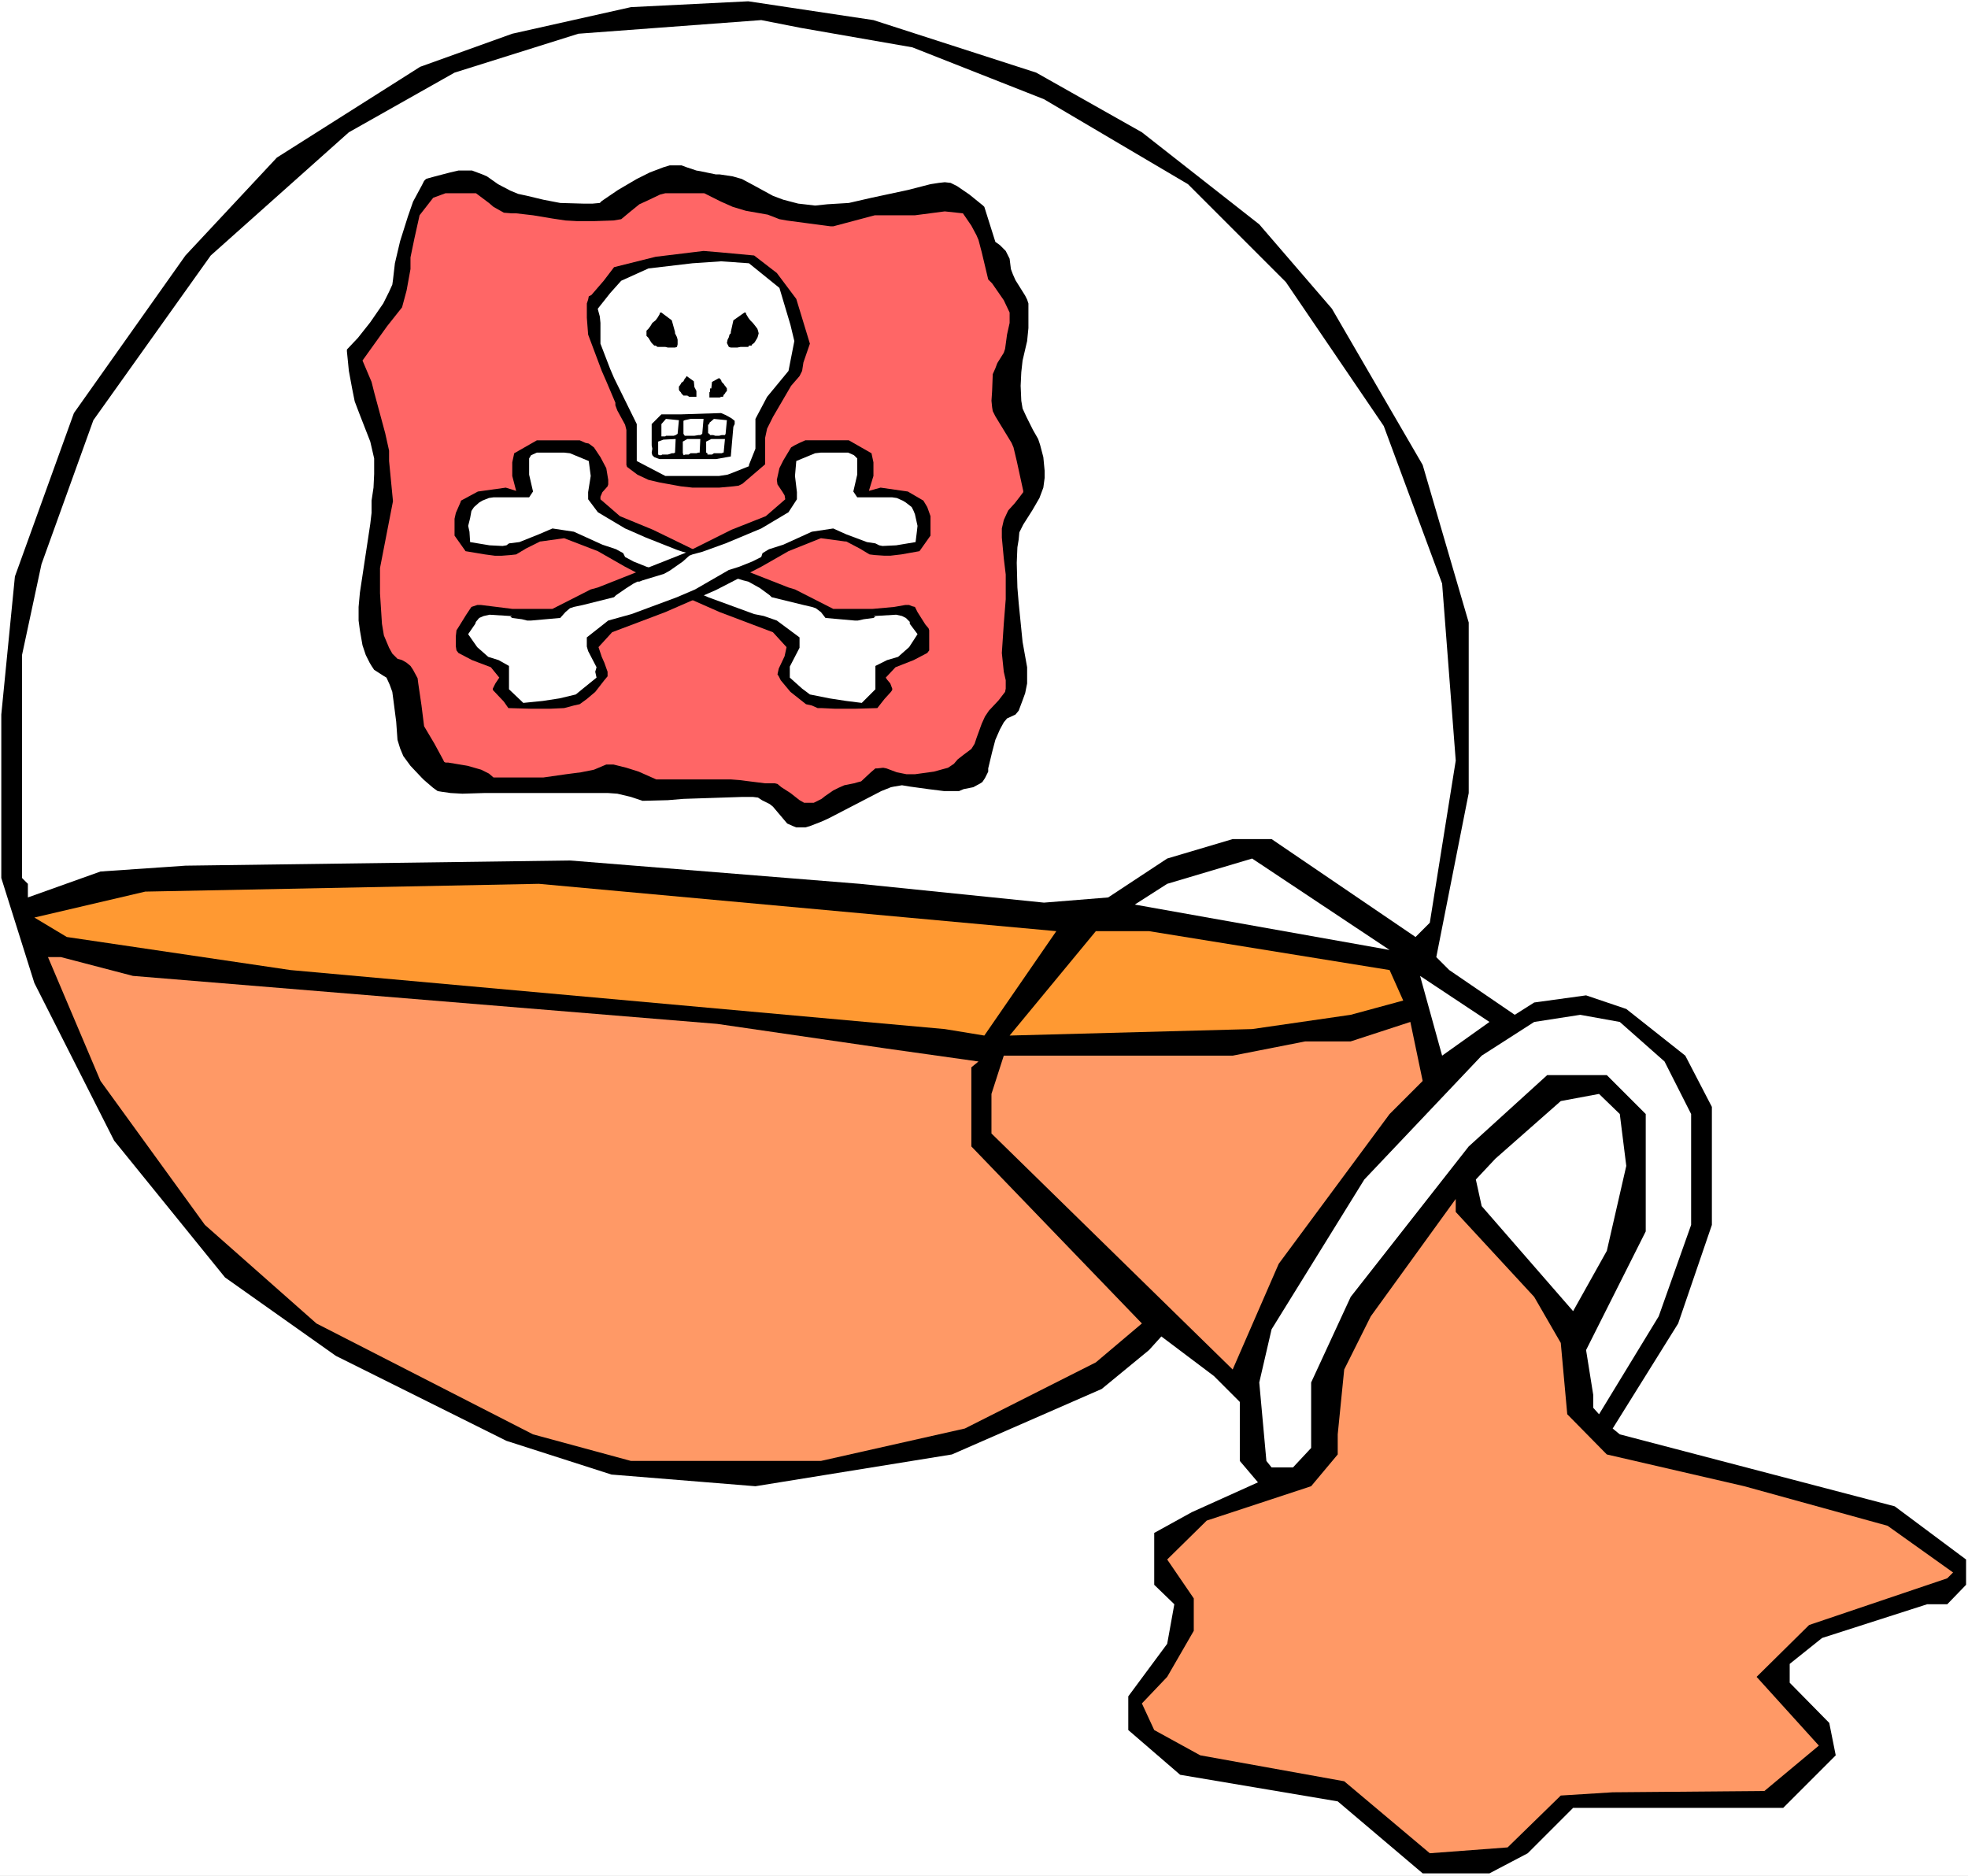 <?xml version="1.0" encoding="UTF-8" standalone="no"?>
<svg
   version="1.0"
   width="129.766mm"
   height="123.689mm"
   id="svg31"
   sodipodi:docname="Poison 06.wmf"
   xmlns:inkscape="http://www.inkscape.org/namespaces/inkscape"
   xmlns:sodipodi="http://sodipodi.sourceforge.net/DTD/sodipodi-0.dtd"
   xmlns="http://www.w3.org/2000/svg"
   xmlns:svg="http://www.w3.org/2000/svg">
  <rect width="100%" height="100%" fill="#333333" stroke="none"/>
  <sodipodi:namedview
     id="namedview31"
     pagecolor="#ffffff"
     bordercolor="#000000"
     borderopacity="0.25"
     inkscape:showpageshadow="2"
     inkscape:pageopacity="0.0"
     inkscape:pagecheckerboard="0"
     inkscape:deskcolor="#d1d1d1"
     inkscape:document-units="mm" />
  <defs
     id="defs1">
    <pattern
       id="WMFhbasepattern"
       patternUnits="userSpaceOnUse"
       width="6"
       height="6"
       x="0"
       y="0" />
  </defs>
  <path
     style="fill:#ffffff;fill-opacity:1;fill-rule:evenodd;stroke:none"
     d="M 0,467.485 H 490.455 V 0 H 0 Z"
     id="path1" />
  <path
     style="fill:#000000;fill-opacity:1;fill-rule:evenodd;stroke:none"
     d="M 127.664,8.403 104.717,16.644 69.003,39.267 46.218,63.667 18.422,102.934 3.717,143.655 0.323,178.074 v 40.721 l 8.242,26.178 19.877,39.267 27.634,34.096 27.634,19.553 42.501,21.169 26.179,8.403 35.875,2.909 48.965,-7.918 37.33,-16.321 11.797,-9.696 3.07,-3.393 13.09,9.857 6.464,6.464 v 14.705 l 4.525,5.333 -16.483,7.433 -9.373,5.171 v 12.927 l 5.01,4.848 -1.778,9.857 -9.696,13.089 v 8.403 l 12.928,11.15 39.269,6.625 21.17,17.937 h 16.645 l 9.534,-5.009 11.312,-11.311 h 52.358 l 13.09,-13.089 -1.616,-8.08 -9.858,-10.019 v -4.686 l 8.08,-6.464 26.179,-8.403 h 5.01 l 4.686,-4.848 v -6.302 l -17.776,-13.251 -68.518,-17.937 -1.778,-1.454 16.322,-26.178 8.403,-24.562 v -29.41 l -6.626,-12.766 -14.706,-11.635 -10.019,-3.393 -12.928,1.778 -4.848,3.07 -16.322,-11.15 -3.232,-3.232 8.08,-40.883 V 155.128 L 354.55,115.861 331.926,76.918 313.827,55.911 284.577,32.965 258.237,18.098 217.675,5.009 186.486,0.323 157.237,1.778 Z"
     id="path2" />
  <path
     style="fill:#ffffff;fill-opacity:1;fill-rule:evenodd;stroke:none"
     d="M 113.281,18.098 86.941,32.965 52.52,63.667 23.27,104.712 10.342,140.585 5.494,163.208 v 55.588 l 1.454,1.454 v 3.393 l 18.099,-6.464 21.17,-1.454 95.829,-1.293 72.235,5.817 45.894,4.686 15.998,-1.293 14.706,-9.696 16.322,-4.848 h 9.696 l 35.875,24.4 3.555,-3.555 6.464,-40.398 -3.394,-44.115 L 344.854,106.166 320.452,70.292 296.051,45.892 260.176,24.724 227.371,11.796 199.576,6.948 189.718,5.009 144.147,8.403 Z"
     id="path3" />
  <path
     style="fill:#ffffff;fill-opacity:1;fill-rule:evenodd;stroke:none"
     d="m 282.8,225.421 63.509,11.311 -34.259,-22.784 -21.17,6.302 z"
     id="path4" />
  <path
     style="fill:#ff9932;fill-opacity:1;fill-rule:evenodd;stroke:none"
     d="m 8.565,228.652 8.08,4.848 55.752,8.241 163.054,14.705 9.858,1.616 17.938,-26.016 -128.957,-11.796 -98.091,1.939 z"
     id="path5" />
  <path
     style="fill:#ff9932;fill-opacity:1;fill-rule:evenodd;stroke:none"
     d="m 251.611,258.062 60.438,-1.616 24.563,-3.555 13.09,-3.555 -3.394,-7.595 -59.954,-9.696 h -13.251 z"
     id="path6" />
  <path
     style="fill:#ff9966;fill-opacity:1;fill-rule:evenodd;stroke:none"
     d="m 25.048,269.374 26.018,35.873 27.795,24.562 53.974,27.632 24.402,6.625 h 47.349 l 35.875,-8.08 32.643,-16.482 11.474,-9.696 -42.501,-44.115 v -19.714 l 1.778,-1.454 -22.947,-3.232 -42.178,-6.14 -145.601,-11.958 -17.938,-4.686 h -3.232 z"
     id="path7" />
  <path
     style="fill:#ffffff;fill-opacity:1;fill-rule:evenodd;stroke:none"
     d="M 359.398,263.071 371.195,254.669 353.904,243.196 Z"
     id="path8" />
  <path
     style="fill:#ffffff;fill-opacity:1;fill-rule:evenodd;stroke:none"
     d="m 369.256,263.071 -29.25,30.864 -23.109,37.328 -3.07,13.251 1.778,19.553 1.293,1.616 h 5.333 l 4.525,-4.848 v -16.321 l 9.858,-21.33 29.411,-37.489 19.554,-17.775 h 14.867 l 9.696,9.696 v 29.248 l -14.867,29.571 1.778,11.15 v 3.232 l 1.454,1.616 14.867,-24.4 8.08,-22.784 v -27.632 l -6.626,-13.089 -11.15,-9.857 -9.858,-1.778 -11.474,1.778 z"
     id="path9" />
  <path
     style="fill:#ff9966;fill-opacity:1;fill-rule:evenodd;stroke:none"
     d="m 325.3,259.516 -18.099,3.555 h -57.045 l -3.07,9.534 v 9.857 l 60.115,58.819 11.474,-26.339 27.634,-37.328 8.242,-8.241 -3.07,-14.705 -14.867,4.848 z"
     id="path10" />
  <path
     style="fill:#ffffff;fill-opacity:1;fill-rule:evenodd;stroke:none"
     d="m 372.649,288.765 -4.848,5.171 1.454,6.625 22.786,26.178 8.403,-15.028 4.848,-21.169 -1.616,-12.927 -5.171,-5.009 -9.534,1.778 z"
     id="path11" />
  <path
     style="fill:#ff9966;fill-opacity:1;fill-rule:evenodd;stroke:none"
     d="m 334.996,341.282 -1.616,16.159 v 5.009 l -6.626,7.918 -26.018,8.564 -9.858,9.696 6.626,9.696 v 8.08 l -6.626,11.473 -6.302,6.625 3.07,6.625 11.474,6.302 35.875,6.464 21.331,17.937 19.392,-1.454 13.251,-12.927 12.928,-0.808 37.814,-0.323 13.574,-11.311 -15.514,-17.129 13.09,-12.927 34.421,-11.635 1.454,-1.454 -16.322,-11.635 -35.714,-9.857 -34.259,-7.918 -9.858,-10.019 -1.616,-17.775 -6.626,-11.473 -19.554,-21.169 v -3.232 l -21.17,29.248 z"
     id="path12" />
  <path
     style="fill:#000000;fill-opacity:1;fill-rule:evenodd;stroke:none"
     d="m 245.309,51.548 2.747,8.726 1.131,0.808 1.454,1.454 0.485,0.97 0.485,0.97 0.323,2.585 0.485,1.293 0.646,1.454 2.424,3.878 0.485,0.97 0.323,0.97 v 4.686 1.454 l -0.323,3.232 -1.131,4.848 -0.323,2.909 -0.162,3.393 0.162,3.717 0.323,1.939 0.97,2.101 1.616,3.232 1.293,2.262 0.485,1.454 0.808,3.07 0.323,3.393 v 1.778 l -0.323,2.424 -0.97,2.585 -1.778,3.07 -2.262,3.555 -0.97,1.939 -0.162,1.778 -0.323,1.939 -0.162,3.878 0.162,6.14 0.323,3.878 0.485,4.848 0.485,4.848 1.131,6.302 v 2.585 1.454 l -0.485,2.424 -0.646,1.778 -0.97,2.585 -0.808,0.97 -2.101,0.97 -0.808,0.97 -0.97,1.778 -1.131,2.585 -0.808,3.07 -0.97,4.04 v 0.808 l -0.808,1.616 -0.646,0.97 -0.485,0.323 -1.778,0.97 -2.424,0.485 -1.131,0.485 h -2.424 -1.293 l -3.878,-0.485 -4.686,-0.646 -1.939,-0.323 -1.939,0.323 -0.808,0.162 -2.424,0.97 -13.09,6.787 -1.778,0.808 -2.909,1.131 -1.131,0.323 h -1.293 -0.97 l -0.808,-0.323 -1.454,-0.646 -3.555,-4.201 -0.808,-0.646 -1.939,-0.97 -0.97,-0.646 -1.293,-0.162 h -2.586 l -14.706,0.485 -3.878,0.323 -6.302,0.162 -2.909,-0.97 -3.394,-0.808 -2.262,-0.162 h -8.565 -18.261 -4.202 l -5.333,0.162 -2.909,-0.162 -2.262,-0.323 -0.97,-0.162 -1.131,-0.808 -2.262,-1.939 -0.646,-0.646 -2.747,-2.909 -1.778,-2.424 -0.808,-1.939 -0.646,-2.101 -0.323,-4.525 -0.646,-5.009 -0.323,-2.424 -0.646,-1.778 -0.808,-1.778 -0.808,-0.485 -2.262,-1.454 -0.646,-0.97 -0.485,-0.808 -0.97,-1.939 -0.808,-2.424 -0.646,-3.717 -0.323,-2.424 v -3.393 l 0.323,-3.555 2.586,-17.129 0.323,-2.747 v -3.07 l 0.485,-3.232 0.162,-3.393 v -3.878 l -0.97,-4.201 -2.586,-6.625 -1.293,-3.393 -0.646,-3.232 -0.808,-4.363 -0.485,-4.848 v -0.485 l 2.747,-2.909 3.07,-3.878 3.232,-4.686 1.454,-2.909 0.808,-1.778 0.162,-1.131 0.485,-4.201 1.293,-5.494 1.939,-6.14 1.293,-3.717 2.262,-4.201 0.485,-0.97 0.485,-0.485 0.485,-0.162 1.778,-0.485 3.717,-0.97 2.101,-0.485 h 0.97 2.424 l 1.293,0.485 1.293,0.485 1.131,0.485 2.747,1.939 3.07,1.616 1.939,0.808 2.262,0.485 4.04,0.97 4.202,0.808 5.656,0.162 h 2.424 l 1.778,-0.162 0.485,-0.485 4.04,-2.747 4.686,-2.747 3.232,-1.616 3.394,-1.293 1.616,-0.485 h 1.454 1.454 l 1.293,0.485 2.424,0.808 0.97,0.162 3.878,0.808 h 0.97 l 3.232,0.485 2.262,0.646 2.424,1.293 5.333,2.909 2.586,0.97 3.717,0.97 1.454,0.162 2.747,0.323 3.07,-0.323 5.333,-0.323 5.656,-1.293 9.05,-1.939 5.656,-1.454 2.101,-0.323 1.454,-0.162 1.454,0.162 1.616,0.808 3.07,2.101 3.394,2.747 z"
     id="path13" />
  <path
     style="fill:#ff6666;fill-opacity:1;fill-rule:evenodd;stroke:none"
     d="m 228.017,53.648 7.434,-0.97 4.525,0.485 2.101,3.07 1.293,2.424 0.485,1.131 0.808,3.07 1.616,6.787 0.97,0.97 2.909,4.201 1.454,3.07 v 0.97 1.616 l -0.646,2.909 -0.485,3.555 -0.323,0.97 -1.616,2.585 -0.485,1.293 -0.646,1.454 -0.162,4.201 -0.162,2.424 0.162,1.616 0.162,0.97 0.646,1.293 4.04,6.625 0.485,1.131 0.808,3.393 1.616,7.433 v 0.323 l -0.97,1.293 -1.131,1.454 -1.616,1.778 -0.323,0.646 -0.808,1.778 -0.485,2.101 v 2.262 l 0.485,5.171 0.485,4.04 v 2.424 3.717 l -0.485,6.14 -0.485,7.272 0.485,4.686 0.485,2.101 v 2.101 l -0.162,0.808 -1.616,2.101 -2.424,2.585 -0.97,1.454 -0.808,1.778 -1.293,3.555 -0.485,1.454 -0.808,1.293 -1.939,1.454 -1.454,1.131 -0.97,1.131 -1.454,0.97 -3.555,0.97 -4.686,0.646 h -2.101 l -2.424,-0.485 -2.586,-0.97 -0.808,-0.162 -1.454,0.162 h -0.485 l -1.131,0.97 -2.424,2.262 -0.646,0.162 -1.131,0.323 -2.424,0.485 -1.454,0.646 -1.293,0.646 -2.101,1.454 -0.808,0.646 -0.97,0.485 -0.97,0.485 h -1.131 -1.293 l -1.131,-0.646 -2.262,-1.778 -2.262,-1.454 -0.97,-0.808 -0.646,-0.162 h -2.424 l -6.464,-0.808 -2.101,-0.162 h -14.706 -3.878 l -4.363,-1.939 -3.07,-0.97 -3.232,-0.808 h -1.778 l -3.07,1.293 -3.232,0.646 -3.717,0.485 -5.656,0.808 h -11.15 -1.293 l -1.131,-0.97 -1.939,-0.97 -3.394,-0.97 -4.848,-0.808 h -0.646 l -0.323,-0.162 -0.323,-0.646 -2.101,-3.878 -2.586,-4.363 -0.646,-5.171 -0.808,-5.494 -0.162,-1.293 -1.131,-2.101 -0.646,-0.97 -0.97,-0.808 -1.131,-0.646 -1.131,-0.323 -0.646,-0.646 -0.646,-0.646 -0.808,-1.454 -1.293,-3.07 -0.485,-2.909 -0.485,-7.595 v -6.302 l 3.232,-16.644 -0.97,-10.019 v -2.585 l -0.97,-4.363 -2.747,-10.18 -0.646,-2.585 -2.262,-5.333 6.141,-8.564 3.717,-4.686 1.131,-4.201 0.97,-5.333 v -2.909 l 0.97,-4.686 0.97,-4.363 0.323,-1.454 3.394,-4.363 3.07,-1.131 h 7.595 l 3.232,2.424 1.131,0.97 2.586,1.454 1.939,0.162 h 1.131 l 4.202,0.485 4.848,0.808 3.232,0.485 2.909,0.162 h 4.202 l 4.848,-0.162 1.939,-0.323 1.939,-1.616 2.586,-2.101 1.778,-0.808 3.394,-1.616 1.293,-0.323 h 9.696 l 4.202,2.101 2.909,1.293 3.232,0.97 5.494,0.97 2.909,1.131 1.778,0.323 4.848,0.646 6.141,0.808 h 0.646 l 10.342,-2.747 z"
     id="path14" />
  <path
     style="fill:#000000;fill-opacity:1;fill-rule:evenodd;stroke:none"
     d="m 154.489,128.627 8.242,3.393 11.958,5.817 21.816,8.564 1.616,0.485 9.534,4.848 h 9.858 l 5.333,-0.485 2.747,-0.485 h 0.97 l 0.808,0.323 0.646,0.162 0.646,1.293 1.939,3.07 0.808,0.97 0.162,0.485 v 1.454 3.555 l -0.485,0.646 -3.394,1.778 -4.525,1.778 -2.424,2.585 0.323,0.485 0.808,0.97 0.485,1.293 v 0.323 l -0.323,0.485 -1.616,1.778 -1.778,2.262 -5.656,0.162 h -4.848 l -3.394,-0.162 h -0.97 l -1.454,-0.646 -1.454,-0.323 -3.878,-3.07 -2.424,-2.909 -0.485,-0.97 -0.323,-0.485 0.323,-1.454 1.454,-3.07 0.485,-2.262 -3.394,-3.717 -13.251,-5.009 -12.443,-5.494 -11.15,-5.817 -6.787,-3.878 -8.403,-3.232 -5.818,0.808 h -0.162 l -3.555,1.778 -2.424,1.454 -1.454,0.162 -2.101,0.162 h -1.778 l -2.424,-0.323 -4.848,-0.808 -2.747,-3.878 v -4.201 l 0.323,-1.454 1.131,-2.585 0.162,-0.485 4.202,-2.262 6.949,-0.97 2.586,0.808 -0.97,-3.717 v -3.393 l 0.485,-2.262 5.656,-3.232 h 10.666 l 1.454,0.646 0.808,0.162 1.293,0.97 1.616,2.424 1.454,2.747 0.485,2.909 v 1.131 l -0.162,0.485 -1.293,1.454 -0.485,1.131 v 0.646 z"
     id="path15" />
  <path
     style="fill:#ffffff;fill-opacity:1;fill-rule:evenodd;stroke:none"
     d="m 146.571,122.648 0.646,-4.04 -0.485,-3.717 -4.686,-1.939 -1.454,-0.162 h -6.787 l -1.454,0.646 -0.485,0.808 v 1.454 2.585 l 0.97,4.201 -0.97,1.454 h -8.888 l -1.131,0.162 -1.616,0.646 -0.808,0.485 -1.293,1.131 -0.646,0.97 -0.323,1.778 -0.485,1.939 0.323,1.454 0.162,2.585 4.848,0.808 3.232,0.162 0.97,-0.162 0.646,-0.485 2.586,-0.323 4.848,-1.939 3.394,-1.454 5.333,0.808 7.11,3.232 3.394,1.131 1.778,0.97 0.485,0.97 2.101,1.131 3.232,1.293 2.424,0.808 8.565,4.848 4.363,1.939 11.474,4.201 2.424,0.485 3.232,1.131 5.656,4.201 v 2.585 l -2.424,4.686 v 2.747 l 3.07,2.747 1.939,1.454 4.848,0.97 4.202,0.646 3.878,0.485 2.424,-2.424 0.97,-0.97 v -5.817 l 2.909,-1.454 2.747,-0.808 2.747,-2.424 2.101,-3.232 -1.939,-2.585 v -0.485 l -0.97,-0.97 -0.97,-0.485 -1.454,-0.323 -5.333,0.323 h -0.323 l 0.485,0.162 -0.485,0.323 -2.424,0.323 -1.454,0.323 h -0.808 l -7.272,-0.646 -1.131,-1.454 -1.293,-0.97 -0.97,-0.323 -2.101,-0.485 -7.918,-1.939 -0.485,-0.485 -2.424,-1.778 -2.909,-1.616 -1.293,-0.323 -5.333,-1.616 -1.616,-0.808 -1.939,-1.454 -2.747,-2.262 -0.646,-0.323 -2.747,-0.646 -1.454,-0.485 -7.757,-3.07 -4.04,-1.778 -1.131,-0.485 -6.787,-4.04 -2.424,-3.232 z"
     id="path16" />
  <path
     style="fill:#000000;fill-opacity:1;fill-rule:evenodd;stroke:none"
     d="m 190.849,128.627 -8.565,3.393 -11.635,5.817 -21.654,8.564 -1.778,0.485 -9.534,4.848 h -10.019 l -7.757,-0.97 h -0.97 l -0.97,0.323 -0.485,0.162 -1.293,1.939 -2.101,3.393 -0.323,0.485 -0.162,1.454 v 2.585 l 0.162,0.97 0.485,0.646 3.394,1.778 4.686,1.778 2.101,2.585 -0.97,1.454 -0.646,1.293 v 0.323 l 2.747,2.909 1.131,1.616 5.656,0.162 h 4.686 l 3.555,-0.162 2.424,-0.646 1.454,-0.323 1.778,-1.293 2.101,-1.778 2.262,-2.909 0.808,-0.97 v -0.485 -0.646 l -0.808,-2.262 -0.646,-1.454 -0.808,-2.424 3.394,-3.717 13.251,-5.009 12.605,-5.494 11.312,-5.817 6.787,-3.878 8.08,-3.232 5.979,0.808 h 0.323 l 3.394,1.778 2.424,1.454 1.293,0.162 2.424,0.162 h 1.454 l 2.747,-0.323 4.525,-0.808 2.747,-3.878 v -4.201 -0.646 l -0.808,-2.262 -0.97,-1.616 -3.878,-2.262 -6.787,-0.97 -2.909,0.808 1.131,-3.717 v -3.393 l -0.485,-2.262 -5.656,-3.232 h -10.827 l -1.454,0.646 -1.293,0.646 -0.808,0.485 -1.939,3.232 -0.97,1.939 -0.646,2.909 0.162,1.131 0.323,0.485 0.97,1.454 0.485,0.808 0.162,0.97 z"
     id="path17" />
  <path
     style="fill:#ffffff;fill-opacity:1;fill-rule:evenodd;stroke:none"
     d="m 198.606,122.648 -0.485,-4.04 0.323,-3.717 4.686,-1.939 1.454,-0.162 h 6.787 l 1.454,0.646 0.808,0.808 v 0.485 3.555 l -0.97,4.201 0.97,1.454 h 8.726 l 1.131,0.162 1.454,0.646 0.808,0.485 1.454,1.131 0.485,0.97 0.323,0.808 0.646,2.909 -0.162,1.454 -0.323,2.585 -4.848,0.808 -3.394,0.162 -0.808,-0.162 -0.97,-0.485 -2.101,-0.323 -5.171,-1.939 -3.232,-1.454 -5.333,0.808 -7.11,3.232 -3.555,1.131 -1.616,0.97 -0.323,0.97 -2.262,1.131 -3.232,1.293 -2.586,0.808 -8.403,4.848 -4.525,1.939 -11.312,4.201 -5.818,1.616 -5.333,4.201 v 0.808 1.454 l 0.323,1.131 2.101,4.04 -0.323,1.131 0.323,1.454 -3.394,2.747 -1.778,1.454 -4.04,0.97 -4.202,0.646 -4.848,0.485 -0.323,-0.323 -3.232,-3.07 v -5.817 l -2.586,-1.454 -2.586,-0.808 -2.747,-2.424 -2.262,-3.232 1.778,-2.585 0.162,-0.485 0.808,-0.97 1.131,-0.485 1.454,-0.323 5.171,0.323 h 0.485 l -0.485,0.162 0.485,0.323 2.424,0.323 1.293,0.323 h 0.97 l 7.272,-0.646 1.293,-1.454 1.131,-0.97 0.97,-0.323 2.262,-0.485 7.757,-1.939 0.485,-0.485 2.586,-1.778 1.778,-1.131 0.97,-0.485 h 0.485 l 0.808,-0.323 5.333,-1.616 1.454,-0.808 3.232,-2.262 1.616,-1.454 0.808,-0.323 2.424,-0.646 5.818,-2.101 8.888,-3.717 6.787,-4.04 2.101,-3.232 z"
     id="path18" />
  <path
     style="fill:#000000;fill-opacity:1;fill-rule:evenodd;stroke:none"
     d="m 179.214,62.859 8.726,0.808 5.656,4.363 4.848,6.464 3.394,11.15 -1.616,4.686 -0.323,2.101 -0.646,1.293 -2.101,2.424 -4.525,7.756 -1.454,2.909 -0.485,2.262 v 4.363 2.262 l -5.656,4.848 -0.97,0.485 -1.293,0.162 -3.555,0.323 h -6.626 l -2.909,-0.323 -5.333,-0.97 -2.747,-0.646 -2.747,-1.293 -1.939,-1.454 -0.646,-0.485 -0.162,-0.485 v -8.726 l -0.323,-1.293 -1.939,-3.555 -0.485,-1.293 v -0.646 l -2.262,-5.333 -1.131,-2.585 -3.394,-9.049 -0.323,-4.201 v -1.778 -1.778 l 0.323,-0.97 0.162,-0.808 0.646,-0.323 3.07,-3.555 2.586,-3.393 10.342,-2.585 11.958,-1.454 z"
     id="path19" />
  <path
     style="fill:#ffffff;fill-opacity:1;fill-rule:evenodd;stroke:none"
     d="m 186.648,65.606 7.595,6.14 2.747,9.211 0.97,4.04 -1.454,7.433 -5.333,6.464 -2.909,5.494 v 7.433 l -1.616,4.04 v 0.323 l -4.04,1.616 -1.293,0.485 -2.101,0.323 h -13.413 l -7.11,-3.717 v -9.211 l -5.656,-11.473 -0.97,-2.262 -2.424,-6.302 v -5.171 l -0.162,-1.616 -0.485,-1.778 v -0.162 l 3.07,-3.878 2.747,-3.07 6.787,-3.07 10.989,-1.293 7.11,-0.485 z"
     id="path20" />
  <path
     style="fill:#000000;fill-opacity:1;fill-rule:evenodd;stroke:none"
     d="m 185.517,77.887 -2.747,1.939 -0.646,2.909 v 0.323 l -0.323,0.323 -0.162,0.646 -0.323,0.646 -0.162,0.808 0.162,0.323 0.323,0.646 0.485,0.162 h 0.97 0.646 l 0.808,-0.162 h 0.646 0.808 0.485 l 0.162,-0.323 h 0.323 0.323 l 0.162,-0.323 0.485,-0.323 0.323,-0.485 0.485,-0.808 0.162,-0.485 0.162,-0.646 -0.162,-0.646 -0.162,-0.485 -0.485,-0.646 -0.646,-0.808 -0.646,-0.646 -0.485,-0.646 -0.485,-0.808 -0.162,-0.485 z"
     id="path21" />
  <path
     style="fill:#000000;fill-opacity:1;fill-rule:evenodd;stroke:none"
     d="m 179.214,94.208 -1.778,0.97 -0.162,1.616 h -0.323 v 0.646 0.162 l -0.162,0.162 v 0.646 0.485 0.162 h 0.485 0.485 0.485 0.485 0.162 0.485 l 0.323,-0.162 h 0.162 0.323 l 0.162,-0.485 0.323,-0.323 0.162,-0.323 0.323,-0.323 v -0.323 -0.323 l -0.323,-0.485 -0.162,-0.162 -0.323,-0.485 -0.485,-0.485 -0.162,-0.485 -0.323,-0.323 z"
     id="path22" />
  <path
     style="fill:#000000;fill-opacity:1;fill-rule:evenodd;stroke:none"
     d="m 164.832,77.887 2.586,1.939 0.808,2.909 v 0.323 l 0.162,0.323 0.323,0.646 0.162,0.646 v 0.808 0.323 l -0.162,0.646 -0.485,0.162 h -0.97 -0.808 l -0.646,-0.162 h -0.97 -0.485 -0.485 l -0.485,-0.323 h -0.323 l -0.323,-0.323 -0.323,-0.323 -0.323,-0.485 -0.485,-0.808 -0.485,-0.485 V 83.058 82.412 l 0.485,-0.485 0.485,-0.646 0.485,-0.808 0.808,-0.646 0.485,-0.646 0.485,-0.808 0.162,-0.485 z"
     id="path23" />
  <path
     style="fill:#000000;fill-opacity:1;fill-rule:evenodd;stroke:none"
     d="m 171.134,93.723 1.778,1.293 0.162,1.616 h 0.162 v 0.162 l 0.323,0.646 v 0.162 0.485 0.323 0.485 h -0.485 -0.485 -0.323 -0.485 l -0.485,-0.323 h -0.485 -0.162 -0.323 l -0.162,-0.162 -0.323,-0.323 -0.162,-0.323 -0.323,-0.323 -0.162,-0.323 v -0.485 -0.323 l 0.162,-0.162 0.323,-0.485 0.162,-0.323 0.485,-0.323 0.323,-0.646 0.162,-0.162 z"
     id="path24" />
  <path
     style="fill:#000000;fill-opacity:1;fill-rule:evenodd;stroke:none"
     d="m 169.68,103.257 10.019,-0.323 1.131,0.485 1.454,0.808 0.808,0.646 v 0.808 l -0.323,0.646 -0.646,7.433 -0.97,0.162 -2.747,0.485 h -2.101 -3.07 -3.394 -4.363 -1.131 l -1.293,-0.485 -0.485,-0.485 -0.162,-0.646 0.162,-0.97 -0.162,-0.808 v -2.585 -2.747 l 2.424,-2.424 z"
     id="path25" />
  <path
     style="fill:#ffffff;fill-opacity:1;fill-rule:evenodd;stroke:none"
     d="m 181.153,104.712 -0.323,3.393 -0.162,0.323 h -0.808 l -0.646,0.162 h -0.485 -0.485 l -0.485,-0.162 h -0.485 -0.323 l -0.162,-0.323 -0.323,-0.162 v -0.646 -0.646 -0.808 l 0.323,-0.162 v -0.323 l 1.131,-0.97 z"
     id="path26" />
  <path
     style="fill:#ffffff;fill-opacity:1;fill-rule:evenodd;stroke:none"
     d="m 180.669,109.398 -0.323,3.393 h -0.162 l -0.323,0.162 h -0.646 -0.808 -0.485 l -0.485,0.323 h -0.485 -0.162 -0.323 -0.162 v -0.323 l -0.323,-0.162 v -0.485 -0.485 -0.646 -0.323 -0.323 -0.162 -0.323 l 1.293,-0.646 z"
     id="path27" />
  <path
     style="fill:#ffffff;fill-opacity:1;fill-rule:evenodd;stroke:none"
     d="m 175.336,104.388 -0.323,3.717 -0.485,0.323 h -0.485 l -0.97,0.162 h -0.485 -0.485 -0.485 -0.323 -0.485 -0.162 l -0.323,-0.485 v -0.162 -0.646 -0.485 -0.485 -0.485 -0.485 -0.162 -0.323 l 0.323,-0.162 1.454,-0.323 z"
     id="path28" />
  <path
     style="fill:#ffffff;fill-opacity:1;fill-rule:evenodd;stroke:none"
     d="m 174.528,109.398 -0.162,3.393 h -0.323 l -0.485,0.162 h -0.97 -0.485 l -0.485,0.323 h -0.485 -0.323 l -0.485,0.162 v -0.162 l -0.162,-0.323 v -0.162 -0.485 -0.485 -0.646 -0.162 -0.485 -0.162 -0.323 l 1.131,-0.646 z"
     id="path29" />
  <path
     style="fill:#ffffff;fill-opacity:1;fill-rule:evenodd;stroke:none"
     d="m 169.195,104.712 -0.323,3.393 -0.485,0.323 -0.485,0.162 h -0.97 -0.485 -0.485 l -0.162,0.162 h -0.485 -0.323 -0.162 v -0.162 -0.485 -0.485 -0.485 -0.323 -0.485 -0.162 -0.323 -0.162 l 1.131,-1.293 z"
     id="path30" />
  <path
     style="fill:#ffffff;fill-opacity:1;fill-rule:evenodd;stroke:none"
     d="m 168.387,109.398 -0.162,3.393 -0.323,0.162 h -0.485 l -0.97,0.323 h -0.485 -0.485 -0.485 l -0.162,0.162 h -0.485 l -0.323,-0.162 v -0.323 -0.162 -0.485 -0.485 -0.646 -0.162 -0.485 -0.162 -0.323 l 1.293,-0.485 z"
     id="path31" />
</svg>
